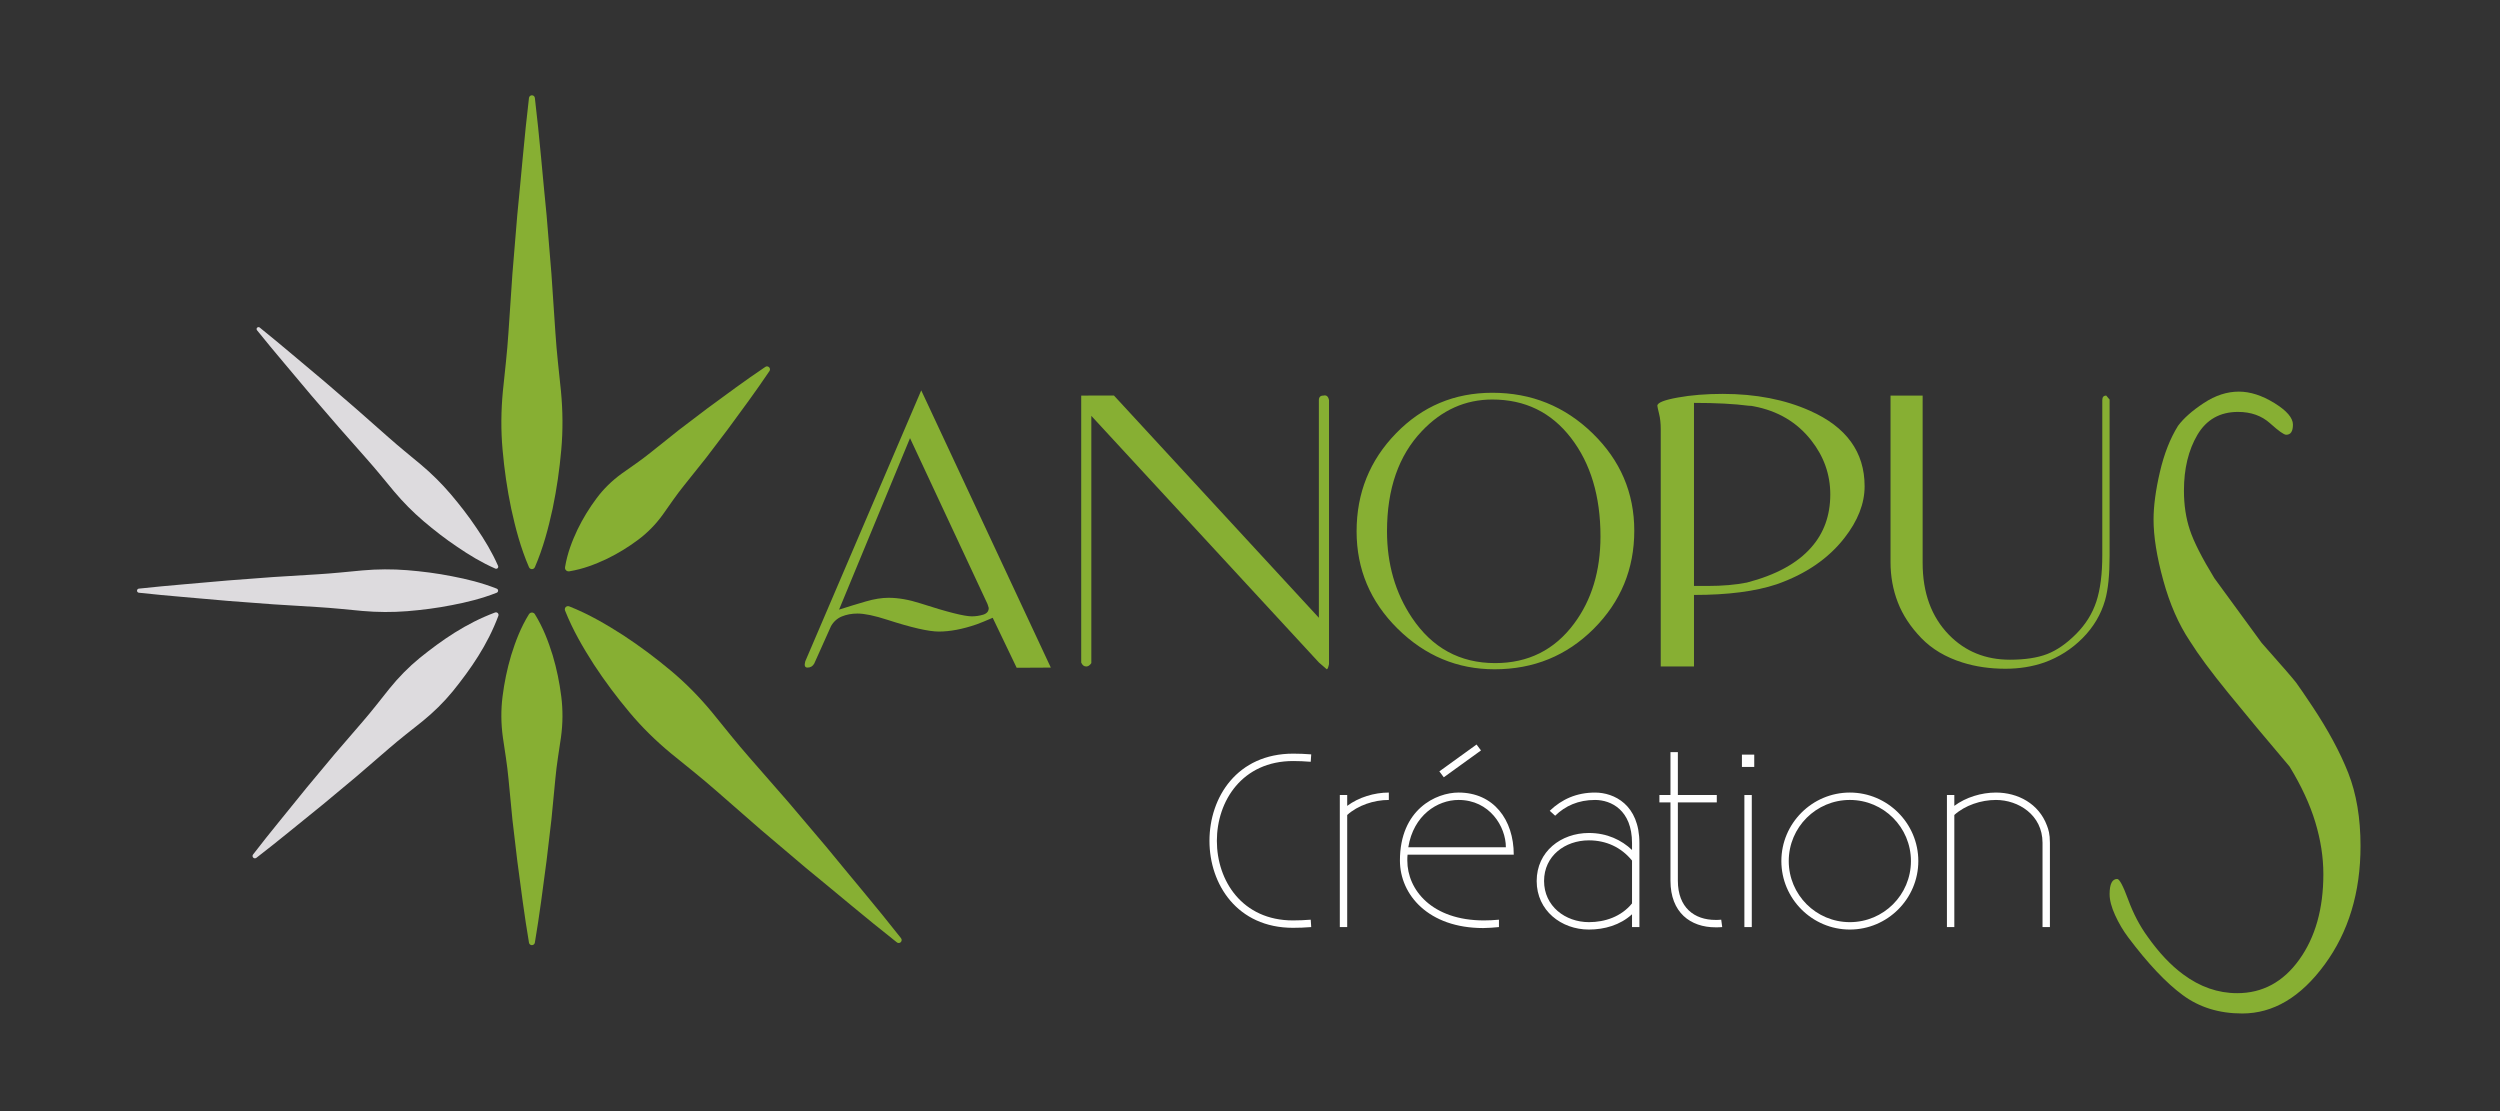 <?xml version="1.0" encoding="UTF-8" standalone="no"?>
<!-- Created with Inkscape (http://www.inkscape.org/) -->

<svg
   xmlns:dc="http://purl.org/dc/elements/1.1/"
   xmlns:cc="http://creativecommons.org/ns#"
   xmlns:rdf="http://www.w3.org/1999/02/22-rdf-syntax-ns#"
   xmlns:svg="http://www.w3.org/2000/svg"
   xmlns="http://www.w3.org/2000/svg"
   xmlns:xlink="http://www.w3.org/1999/xlink"
   xmlns:sodipodi="http://sodipodi.sourceforge.net/DTD/sodipodi-0.dtd"
   xmlns:inkscape="http://www.inkscape.org/namespaces/inkscape"
   version="1.1"
   id="svg3453"
   xml:space="preserve"
   width="340.157"
   height="151.181"
   viewBox="0 0 340.157 151.181"
   sodipodi:docname="KanopusCrea_Logo_PourFondNoir-Vert.svg"
   inkscape:version="0.92.5 (2060ec1f9f, 2020-04-08)"><rect x="0" y="0" width="340.157" height="151.181" fill="#333333" stroke="none"/><defs
     id="defs3457"><color-profile
       name="FOGRA27L-Coated"
       xlink:href="/usr/share/color/icc/colord/FOGRA27L_coated.icc"
       id="color-profile4" /><clipPath
       clipPathUnits="userSpaceOnUse"
       id="clipPath3469"><path
         d="M 0,113.386 H 255.118 V 0 H 0 Z"
         id="path3467"
         inkscape:connector-curvature="0" /></clipPath></defs><sodipodi:namedview
     pagecolor="#ffffff"
     bordercolor="#666666"
     borderopacity="1"
     objecttolerance="10"
     gridtolerance="10"
     guidetolerance="10"
     inkscape:pageopacity="0"
     inkscape:pageshadow="2"
     inkscape:window-width="1920"
     inkscape:window-height="1009"
     id="namedview3455"
     showgrid="false"
     inkscape:zoom="4.0540066"
     inkscape:cx="147.80645"
     inkscape:cy="45.990322"
     inkscape:window-x="0"
     inkscape:window-y="0"
     inkscape:window-maximized="1"
     inkscape:current-layer="g3465" /><g
     id="g3461"
     inkscape:groupmode="layer"
     inkscape:label="KanopusCrea_LogoCMJN_Renforce"
     transform="matrix(1.333,0,0,-1.333,0,151.181)"><g
       id="g3463"><g
         id="g3465"
         clip-path="url(#clipPath3469)"><g
           id="g3471"
           transform="translate(14.173,53.331)"><path
             d="m 0,0 c 3.044,0.334 6.088,0.556 9.132,0.837 l 4.566,0.345 4.566,0.282 c 1.522,0.09 3.044,0.256 4.566,0.397 1.522,0.134 3.044,0.143 4.566,0.022 C 28.918,1.757 30.44,1.567 31.962,1.263 33.484,0.972 35.006,0.6 36.528,0 c 0.116,-0.045 0.173,-0.176 0.127,-0.291 -0.024,-0.061 -0.071,-0.105 -0.127,-0.127 -1.522,-0.6 -3.044,-0.972 -4.566,-1.263 -1.522,-0.304 -3.044,-0.494 -4.566,-0.62 -1.522,-0.121 -3.044,-0.112 -4.566,0.022 -1.522,0.141 -3.044,0.307 -4.566,0.397 L 13.698,-1.6 9.132,-1.255 C 6.088,-0.974 3.044,-0.752 0,-0.418 -0.116,-0.405 -0.199,-0.302 -0.186,-0.187 -0.175,-0.086 -0.096,-0.011 0,0"
             style="fill:#dddbde;fill-opacity:1;fill-rule:nonzero;stroke:none"
             id="path3473"
             inkscape:connector-curvature="0" /></g><g
           id="g3475"
           transform="translate(25.828,26.189)"><path
             d="m 0,0 c 1.788,2.33 3.668,4.567 5.499,6.854 l 2.808,3.368 2.86,3.317 c 0.957,1.102 1.851,2.266 2.766,3.41 0.922,1.137 1.939,2.178 3.071,3.106 2.279,1.838 4.705,3.529 7.7,4.651 0.136,0.052 0.288,-0.018 0.339,-0.153 0.023,-0.063 0.021,-0.128 0,-0.185 -1.123,-2.995 -2.814,-5.422 -4.652,-7.701 -0.927,-1.132 -1.968,-2.149 -3.105,-3.071 -1.144,-0.915 -2.308,-1.81 -3.41,-2.767 L 10.56,7.97 7.192,5.161 C 4.906,3.33 2.668,1.45 0.339,-0.338 0.233,-0.42 0.082,-0.399 0,-0.294 -0.068,-0.205 -0.065,-0.084 0,0"
             style="fill:#dddbde;fill-opacity:1;fill-rule:nonzero;stroke:none"
             id="path3477"
             inkscape:connector-curvature="0" /></g><g
           id="g3479"
           transform="translate(26.51,79.981)"><path
             d="m 0,0 c 2.249,-1.807 4.422,-3.688 6.635,-5.529 2.189,-1.867 4.355,-3.756 6.498,-5.668 1.073,-0.955 2.196,-1.858 3.304,-2.779 1.102,-0.925 2.121,-1.933 3.055,-3.027 0.93,-1.097 1.819,-2.236 2.631,-3.451 0.821,-1.206 1.589,-2.465 2.207,-3.875 0.046,-0.106 -0.002,-0.23 -0.108,-0.277 -0.055,-0.023 -0.117,-0.021 -0.168,0 -1.41,0.618 -2.67,1.386 -3.876,2.208 -1.215,0.812 -2.354,1.7 -3.451,2.631 -1.094,0.934 -2.102,1.953 -3.027,3.055 -0.92,1.107 -1.824,2.231 -2.779,3.303 C 9.009,-11.266 7.12,-9.101 5.253,-6.912 3.412,-4.698 1.53,-2.524 -0.276,-0.276 -0.344,-0.192 -0.331,-0.068 -0.246,0 -0.173,0.059 -0.07,0.057 0,0"
             style="fill:#dddbde;fill-opacity:1;fill-rule:nonzero;stroke:none"
             id="path3481"
             inkscape:connector-curvature="0" /></g><g
           id="g3483"
           transform="translate(54.594,103.422)"
           style="fill:#87af33;fill-opacity:1"><path
             d="m 0,0 c 0.479,-3.992 0.794,-7.984 1.198,-11.977 l 0.494,-5.988 0.404,-5.988 c 0.128,-1.996 0.366,-3.992 0.569,-5.988 0.189,-1.997 0.211,-3.993 0.03,-5.989 C 2.52,-37.926 2.233,-39.922 1.817,-41.918 1.38,-43.914 0.863,-45.91 0,-47.906 c -0.071,-0.165 -0.263,-0.241 -0.429,-0.17 -0.079,0.034 -0.138,0.097 -0.17,0.17 -0.862,1.996 -1.38,3.992 -1.817,5.988 -0.416,1.996 -0.702,3.992 -0.877,5.988 -0.182,1.996 -0.16,3.992 0.029,5.989 0.203,1.996 0.442,3.992 0.569,5.988 l 0.404,5.988 0.495,5.988 c 0.403,3.993 0.719,7.985 1.197,11.977 0.02,0.166 0.17,0.283 0.335,0.264 C -0.123,0.247 -0.016,0.135 0,0"
             style="fill:#87af33;fill-opacity:1;fill-rule:nonzero;stroke:none"
             id="path3485"
             inkscape:connector-curvature="0" /></g><g
           id="g3487"
           transform="translate(53.995,17.192)"
           style="fill:#87af33;fill-opacity:1"><path
             d="m 0,0 c -0.473,2.795 -0.831,5.589 -1.198,8.384 l -0.494,4.191 -0.404,4.192 c -0.128,1.397 -0.366,2.795 -0.569,4.192 -0.193,1.397 -0.209,2.794 -0.03,4.191 0.175,1.398 0.462,2.795 0.878,4.193 0.437,1.396 0.954,2.794 1.817,4.191 0.102,0.165 0.319,0.217 0.484,0.114 0.048,-0.029 0.087,-0.069 0.115,-0.114 0.862,-1.397 1.38,-2.795 1.817,-4.191 C 2.832,27.945 3.118,26.548 3.293,25.15 3.472,23.753 3.457,22.356 3.264,20.959 3.061,19.562 2.822,18.164 2.695,16.767 L 2.291,12.575 1.796,8.384 C 1.429,5.589 1.072,2.795 0.599,0 0.571,-0.165 0.414,-0.276 0.249,-0.249 0.118,-0.227 0.021,-0.124 0,0"
             style="fill:#87af33;fill-opacity:1;fill-rule:nonzero;stroke:none"
             id="path3489"
             inkscape:connector-curvature="0" /></g><g
           id="g3491"
           transform="translate(78.543,75.542)"><path
             d="m 0,0 c -1.369,-2.038 -2.82,-3.995 -4.264,-5.958 l -2.207,-2.905 -2.269,-2.842 c -0.762,-0.942 -1.445,-1.962 -2.154,-2.958 -0.715,-0.988 -1.556,-1.851 -2.534,-2.577 -0.976,-0.728 -2.03,-1.377 -3.176,-1.935 -1.161,-0.543 -2.378,-1.029 -3.84,-1.271 -0.201,-0.033 -0.391,0.102 -0.424,0.303 -0.007,0.04 -0.006,0.082 0,0.121 0.242,1.461 0.728,2.679 1.271,3.839 0.557,1.147 1.207,2.202 1.934,3.177 0.726,0.979 1.589,1.819 2.577,2.535 0.996,0.708 2.016,1.392 2.958,2.154 l 2.841,2.269 2.905,2.207 c 1.964,1.444 3.92,2.895 5.958,4.265 C -0.284,0.518 -0.094,0.48 0,0.34 0.071,0.234 0.067,0.1 0,0"
             style="fill:#87af33;fill-opacity:1;fill-rule:nonzero;stroke:none"
             id="path3493"
             inkscape:connector-curvature="0" /></g><g
           id="g3495"
           transform="translate(91.548,17.224)"
           style="fill:#87af33;fill-opacity:1"><path
             d="m 0,0 c -3.161,2.485 -6.208,5.084 -9.315,7.622 l -4.584,3.886 -4.52,3.948 c -1.502,1.321 -3.082,2.565 -4.637,3.832 -1.546,1.278 -2.972,2.674 -4.256,4.214 -1.287,1.535 -2.496,3.149 -3.613,4.855 -1.103,1.72 -2.148,3.497 -2.95,5.519 -0.066,0.168 0.016,0.357 0.183,0.424 0.08,0.031 0.166,0.029 0.241,0 2.021,-0.802 3.799,-1.848 5.518,-2.95 1.706,-1.118 3.321,-2.327 4.856,-3.614 1.539,-1.284 2.935,-2.711 4.213,-4.256 1.268,-1.554 2.511,-3.134 3.832,-4.636 l 3.949,-4.521 3.885,-4.584 C -4.66,6.632 -2.061,3.585 0.424,0.424 0.526,0.293 0.504,0.104 0.373,0 0.261,-0.088 0.107,-0.084 0,0"
             style="fill:#87af33;fill-opacity:1;fill-rule:nonzero;stroke:none"
             id="path3497"
             inkscape:connector-curvature="0" /></g><g
           id="g3499"
           transform="translate(100.923,51.358)"
           style="fill:#87af33;fill-opacity:1"><path
             d="m 0,0 -0.124,0.397 -7.911,16.937 -7.242,-17.503 c 0.957,0.305 1.866,0.585 2.727,0.833 0.861,0.253 1.637,0.374 2.325,0.374 0.996,0 2.086,-0.191 3.275,-0.575 2.718,-0.88 4.461,-1.319 5.225,-1.319 0.384,0 0.768,0.055 1.149,0.168 C -0.192,-0.571 0,-0.342 0,0 M 6.336,-6.087 2.851,-6.105 0.404,-1.002 c -0.687,-0.299 -1.24,-0.528 -1.661,-0.678 -1.412,-0.486 -2.692,-0.729 -3.836,-0.729 -1.034,0 -2.788,0.402 -5.272,1.206 -1.301,0.422 -2.312,0.632 -3.036,0.632 -0.576,0 -1.1,-0.098 -1.578,-0.29 -0.476,-0.192 -0.848,-0.524 -1.117,-0.988 l -1.717,-3.831 c -0.155,-0.271 -0.383,-0.407 -0.688,-0.407 -0.269,0 -0.346,0.206 -0.229,0.632 l 11.84,27.664 z"
             style="fill:#87af33;fill-opacity:1;fill-rule:nonzero;stroke:none"
             id="path3501"
             inkscape:connector-curvature="0" /></g><g
           id="g3503"
           transform="translate(135.655,72.575)"
           style="fill:#87af33;fill-opacity:1"><path
             d="m 0,0 v -26.957 c -0.077,-0.347 -0.152,-0.52 -0.227,-0.52 l -0.802,0.693 -23.231,25.175 v -25.236 c -0.154,-0.229 -0.325,-0.346 -0.516,-0.346 -0.232,0 -0.403,0.135 -0.517,0.402 v 27.25 l 3.34,0.007 20.919,-22.687 v 22.214 c 0,0.309 0.152,0.466 0.461,0.466 C -0.27,0.538 -0.077,0.384 0,0"
             style="fill:#87af33;fill-opacity:1;fill-rule:nonzero;stroke:none"
             id="path3505"
             inkscape:connector-curvature="0" /></g><g
           id="g3507"
           transform="translate(163.365,58.664)"
           style="fill:#87af33;fill-opacity:1"><path
             d="m 0,0 c 0,4.101 -1.006,7.455 -3.018,10.061 -2.011,2.606 -4.683,3.909 -8.021,3.909 -2.76,0 -5.155,-1.074 -7.186,-3.219 C -20.602,8.26 -21.79,4.85 -21.79,0.517 c 0,-3.333 0.843,-6.265 2.531,-8.796 2.069,-3.102 4.904,-4.655 8.508,-4.655 3.373,0 6.059,1.343 8.052,4.024 C -0.898,-6.497 0,-3.524 0,0 m 3.45,0.575 c 0,-3.908 -1.38,-7.245 -4.138,-10.005 -2.76,-2.756 -6.133,-4.135 -10.122,-4.135 -3.794,0 -7.089,1.379 -9.887,4.135 -2.798,2.76 -4.197,6.076 -4.197,9.947 0,3.911 1.34,7.245 4.026,10.003 2.68,2.759 5.958,4.139 9.829,4.139 3.988,0 7.399,-1.38 10.234,-4.139 C 2.03,7.762 3.45,4.447 3.45,0.575"
             style="fill:#87af33;fill-opacity:1;fill-rule:nonzero;stroke:none"
             id="path3509"
             inkscape:connector-curvature="0" /></g><g
           id="g3511"
           transform="translate(186.822,62.947)"
           style="fill:#87af33;fill-opacity:1"><path
             d="m 0,0 c 0,2.037 -0.655,3.883 -1.956,5.534 -1.457,1.848 -3.41,2.999 -5.864,3.462 -0.152,0.038 -0.326,0.057 -0.517,0.057 -1.457,0.191 -3.317,0.29 -5.576,0.29 V -9.343 h 0.748 0.632 c 1.532,0 2.872,0.117 4.023,0.347 2.952,0.769 5.137,1.96 6.554,3.574 C -0.655,-3.96 0,-2.152 0,0 m 3.504,0.833 c 0,-1.764 -0.688,-3.527 -2.068,-5.287 -1.647,-2.109 -3.949,-3.682 -6.898,-4.715 -2.184,-0.731 -5.004,-1.092 -8.451,-1.092 v -7.302 h -3.393 V 6.639 c 0,0.612 -0.055,1.15 -0.173,1.609 -0.114,0.461 -0.172,0.73 -0.172,0.805 0,0.308 0.692,0.585 2.072,0.835 1.378,0.25 2.91,0.374 4.599,0.374 3.371,0 6.341,-0.575 8.91,-1.724 C 1.646,6.889 3.504,4.32 3.504,0.833"
             style="fill:#87af33;fill-opacity:1;fill-rule:nonzero;stroke:none"
             id="path3513"
             inkscape:connector-curvature="0" /></g><g
           id="g3515"
           transform="translate(215.332,56.664)"
           style="fill:#87af33;fill-opacity:1"><path
             d="m 0,0 c 0,-1.927 -0.152,-3.43 -0.459,-4.511 -0.421,-1.464 -1.188,-2.756 -2.299,-3.874 -1.111,-1.117 -2.414,-1.95 -3.909,-2.488 -1.226,-0.426 -2.55,-0.637 -3.967,-0.637 -1.572,0 -3.027,0.211 -4.37,0.632 -1.724,0.538 -3.132,1.376 -4.225,2.508 -1.091,1.132 -1.887,2.344 -2.385,3.63 -0.498,1.287 -0.748,2.659 -0.748,4.118 v 16.994 h 3.279 V -0.701 c 0,-3.066 0.898,-5.522 2.699,-7.361 1.65,-1.684 3.719,-2.526 6.21,-2.526 1.532,0 2.796,0.192 3.795,0.575 0.994,0.384 1.981,1.068 2.959,2.05 0.978,0.983 1.668,2.086 2.07,3.321 0.403,1.231 0.604,2.808 0.604,4.734 v 15.819 c 0,0.307 0.133,0.461 0.404,0.461 L 0,15.967 Z"
             style="fill:#87af33;fill-opacity:1;fill-rule:nonzero;stroke:none"
             id="path3517"
             inkscape:connector-curvature="0" /></g><g
           id="g3519"
           transform="translate(133.839,18.785)"
           style="fill:#ffffff;fill-opacity:1"><path
             d="m 0,0 c -0.554,-0.051 -1.333,-0.075 -1.861,-0.075 -5.683,0 -8.525,4.426 -8.525,8.876 0,4.476 2.842,8.902 8.55,8.902 0.528,0 1.282,-0.025 1.836,-0.075 l -0.05,-0.755 c -0.554,0.051 -1.308,0.076 -1.786,0.076 -5.205,0 -7.795,-4.074 -7.795,-8.148 0,-4.073 2.59,-8.122 7.77,-8.122 0.478,0 1.257,0.025 1.811,0.075 z"
             style="fill:#ffffff;fill-opacity:1;fill-rule:nonzero;stroke:none"
             id="path3521"
             inkscape:connector-curvature="0" /></g><g
           id="g3523"
           transform="translate(141.762,31.761)"
           style="fill:#ffffff;fill-opacity:1"><path
             d="M 0,0 C -1.533,0 -3.168,-0.554 -4.25,-1.534 V -12.976 H -5.004 V 0.503 h 0.754 v -1.107 c 1.183,0.88 2.767,1.359 4.25,1.359 z"
             style="fill:#ffffff;fill-opacity:1;fill-rule:nonzero;stroke:none"
             id="path3525"
             inkscape:connector-curvature="0" /></g><g
           id="g3527"
           transform="translate(146.918,34.678)"
           style="fill:#ffffff;fill-opacity:1"><path
             d="M 0,0 3.797,2.741 4.25,2.138 0.452,-0.604 Z M -3.169,-7.745 H 6.79 c 0,2.112 -1.66,4.828 -4.828,4.828 -2.163,0 -4.603,-1.56 -5.131,-4.828 m 9.254,-8.148 c -0.553,-0.05 -1.106,-0.1 -1.609,-0.1 -5.582,0 -8.499,3.394 -8.499,6.889 0,5.231 3.696,6.942 5.985,6.942 3.57,0 5.633,-2.767 5.633,-6.338 H -3.244 c -0.025,-0.201 -0.025,-0.402 -0.025,-0.604 0,-2.992 2.514,-6.11 7.821,-6.11 0.477,0 1.006,0.026 1.533,0.075 z"
             style="fill:#ffffff;fill-opacity:1;fill-rule:nonzero;stroke:none"
             id="path3529"
             inkscape:connector-curvature="0" /></g><g
           id="g3531"
           transform="translate(166.585,21.199)"
           style="fill:#ffffff;fill-opacity:1"><path
             d="m 0,0 v 4.375 c -1.107,1.358 -2.641,2.063 -4.401,2.063 -2.439,0 -4.577,-1.584 -4.577,-4.15 0,-2.564 2.163,-4.199 4.577,-4.199 1.634,0 3.294,0.554 4.401,1.911 m -8.399,9.455 c 1.232,1.182 2.741,1.861 4.627,1.861 1.936,0 4.526,-1.232 4.526,-5.155 V -2.414 H 0 v 1.308 c -1.207,-1.107 -2.816,-1.56 -4.401,-1.56 -2.817,0 -5.331,1.937 -5.331,4.954 0,3.018 2.49,4.903 5.331,4.903 1.861,0 3.344,-0.728 4.401,-1.734 v 0.704 c 0,3.369 -2.138,4.401 -3.772,4.401 -1.71,0 -3.043,-0.604 -4.074,-1.61 z"
             style="fill:#ffffff;fill-opacity:1;fill-rule:nonzero;stroke:none"
             id="path3533"
             inkscape:connector-curvature="0" /></g><g
           id="g3535"
           transform="translate(175.238,31.51)"
           style="fill:#ffffff;fill-opacity:1"><path
             d="m 0,0 h -3.974 v -7.997 c 0,-2.741 1.685,-3.998 3.848,-3.998 0.15,0 0.352,0 0.578,0.024 l 0.101,-0.754 c -0.227,-0.025 -0.478,-0.025 -0.679,-0.025 -2.565,0 -4.603,1.509 -4.603,4.753 V 0 h -1.13 v 0.754 h 1.13 v 4.375 h 0.755 V 0.754 l 3.974,0 z"
             style="fill:#ffffff;fill-opacity:1;fill-rule:nonzero;stroke:none"
             id="path3537"
             inkscape:connector-curvature="0" /></g><path
           d="m 178.809,18.785 h -0.755 v 13.479 h 0.755 z m -1.006,17.603 h 1.257 v -1.257 h -1.257 z"
           style="fill:#ffffff;fill-opacity:1;fill-rule:nonzero;stroke:none"
           id="path3539"
           inkscape:connector-curvature="0" /><g
           id="g3541"
           transform="translate(188.818,19.288)"
           style="fill:#ffffff;fill-opacity:1"><path
             d="m 0,0 c 3.445,0 6.236,2.791 6.236,6.236 0,3.446 -2.791,6.237 -6.236,6.237 -3.445,0 -6.236,-2.791 -6.236,-6.237 C -6.236,2.791 -3.445,0 0,0 m 0,13.228 c 3.848,0 6.99,-3.144 6.99,-6.992 0,-3.847 -3.142,-6.991 -6.99,-6.991 -3.848,0 -6.99,3.144 -6.99,6.991 0,3.848 3.142,6.992 6.99,6.992"
             style="fill:#ffffff;fill-opacity:1;fill-rule:nonzero;stroke:none"
             id="path3543"
             inkscape:connector-curvature="0" /></g><g
           id="g3545"
           transform="translate(199.483,32.264)"
           style="fill:#ffffff;fill-opacity:1"><path
             d="m 0,0 v -1.106 c 1.182,0.879 2.767,1.358 4.25,1.358 2.237,0 4.375,-1.132 5.205,-3.37 0.151,-0.403 0.302,-0.83 0.302,-1.761 v -8.6 H 9.003 v 8.6 c 0,2.867 -2.49,4.376 -4.753,4.376 -1.534,0 -3.169,-0.554 -4.25,-1.534 V -13.479 H -0.755 V 0 Z"
             style="fill:#ffffff;fill-opacity:1;fill-rule:nonzero;stroke:none"
             id="path3547"
             inkscape:connector-curvature="0" /></g><g
           id="g3549"
           transform="translate(240.945,27.064)"
           style="fill:#87af33;fill-opacity:1"><path
             d="m 0,0 c 0,-4.748 -1.224,-8.786 -3.668,-12.112 -2.441,-3.326 -5.244,-4.987 -8.406,-4.987 -2.359,0 -4.384,0.626 -6.077,1.88 -1.699,1.249 -3.551,3.215 -5.563,5.891 -0.519,0.692 -0.964,1.445 -1.339,2.268 -0.374,0.82 -0.56,1.535 -0.56,2.138 0,1.034 0.261,1.554 0.776,1.554 0.23,0 0.604,-0.706 1.123,-2.114 0.517,-1.409 1.176,-2.672 1.984,-3.781 1.148,-1.624 2.355,-2.905 3.621,-3.841 1.723,-1.282 3.564,-1.922 5.517,-1.922 2.587,0 4.699,1.141 6.337,3.424 1.64,2.283 2.461,5.193 2.461,8.725 0,1.727 -0.276,3.495 -0.821,5.301 -0.547,1.81 -1.422,3.705 -2.632,5.688 -2.413,2.84 -4.495,5.343 -6.25,7.499 -1.754,2.153 -3.06,3.921 -3.923,5.301 -1.15,1.722 -2.056,3.789 -2.716,6.205 -0.664,2.411 -0.991,4.479 -0.991,6.203 0,1.375 0.215,2.994 0.646,4.847 0.43,1.853 1.047,3.427 1.852,4.72 0.575,0.772 1.452,1.549 2.632,2.325 1.176,0.777 2.371,1.165 3.578,1.165 1.149,0 2.356,-0.388 3.621,-1.165 1.266,-0.781 1.898,-1.513 1.898,-2.203 0,-0.693 -0.23,-1.036 -0.688,-1.036 -0.231,0 -0.776,0.387 -1.64,1.165 -0.863,0.778 -1.956,1.167 -3.277,1.167 -1.841,0 -3.219,-0.78 -4.141,-2.332 -0.918,-1.556 -1.379,-3.455 -1.379,-5.701 0,-1.469 0.201,-2.807 0.605,-4.014 0.4,-1.212 1.235,-2.852 2.501,-4.926 l 4.828,-6.607 c 2.07,-2.329 3.246,-3.691 3.536,-4.079 0.286,-0.389 0.833,-1.189 1.638,-2.396 1.609,-2.418 2.83,-4.687 3.666,-6.802 C -0.421,5.333 0,2.85 0,0"
             style="fill:#87af33;fill-opacity:1;fill-rule:nonzero;stroke:none"
             id="path3551"
             inkscape:connector-curvature="0" /></g></g></g></g></svg>